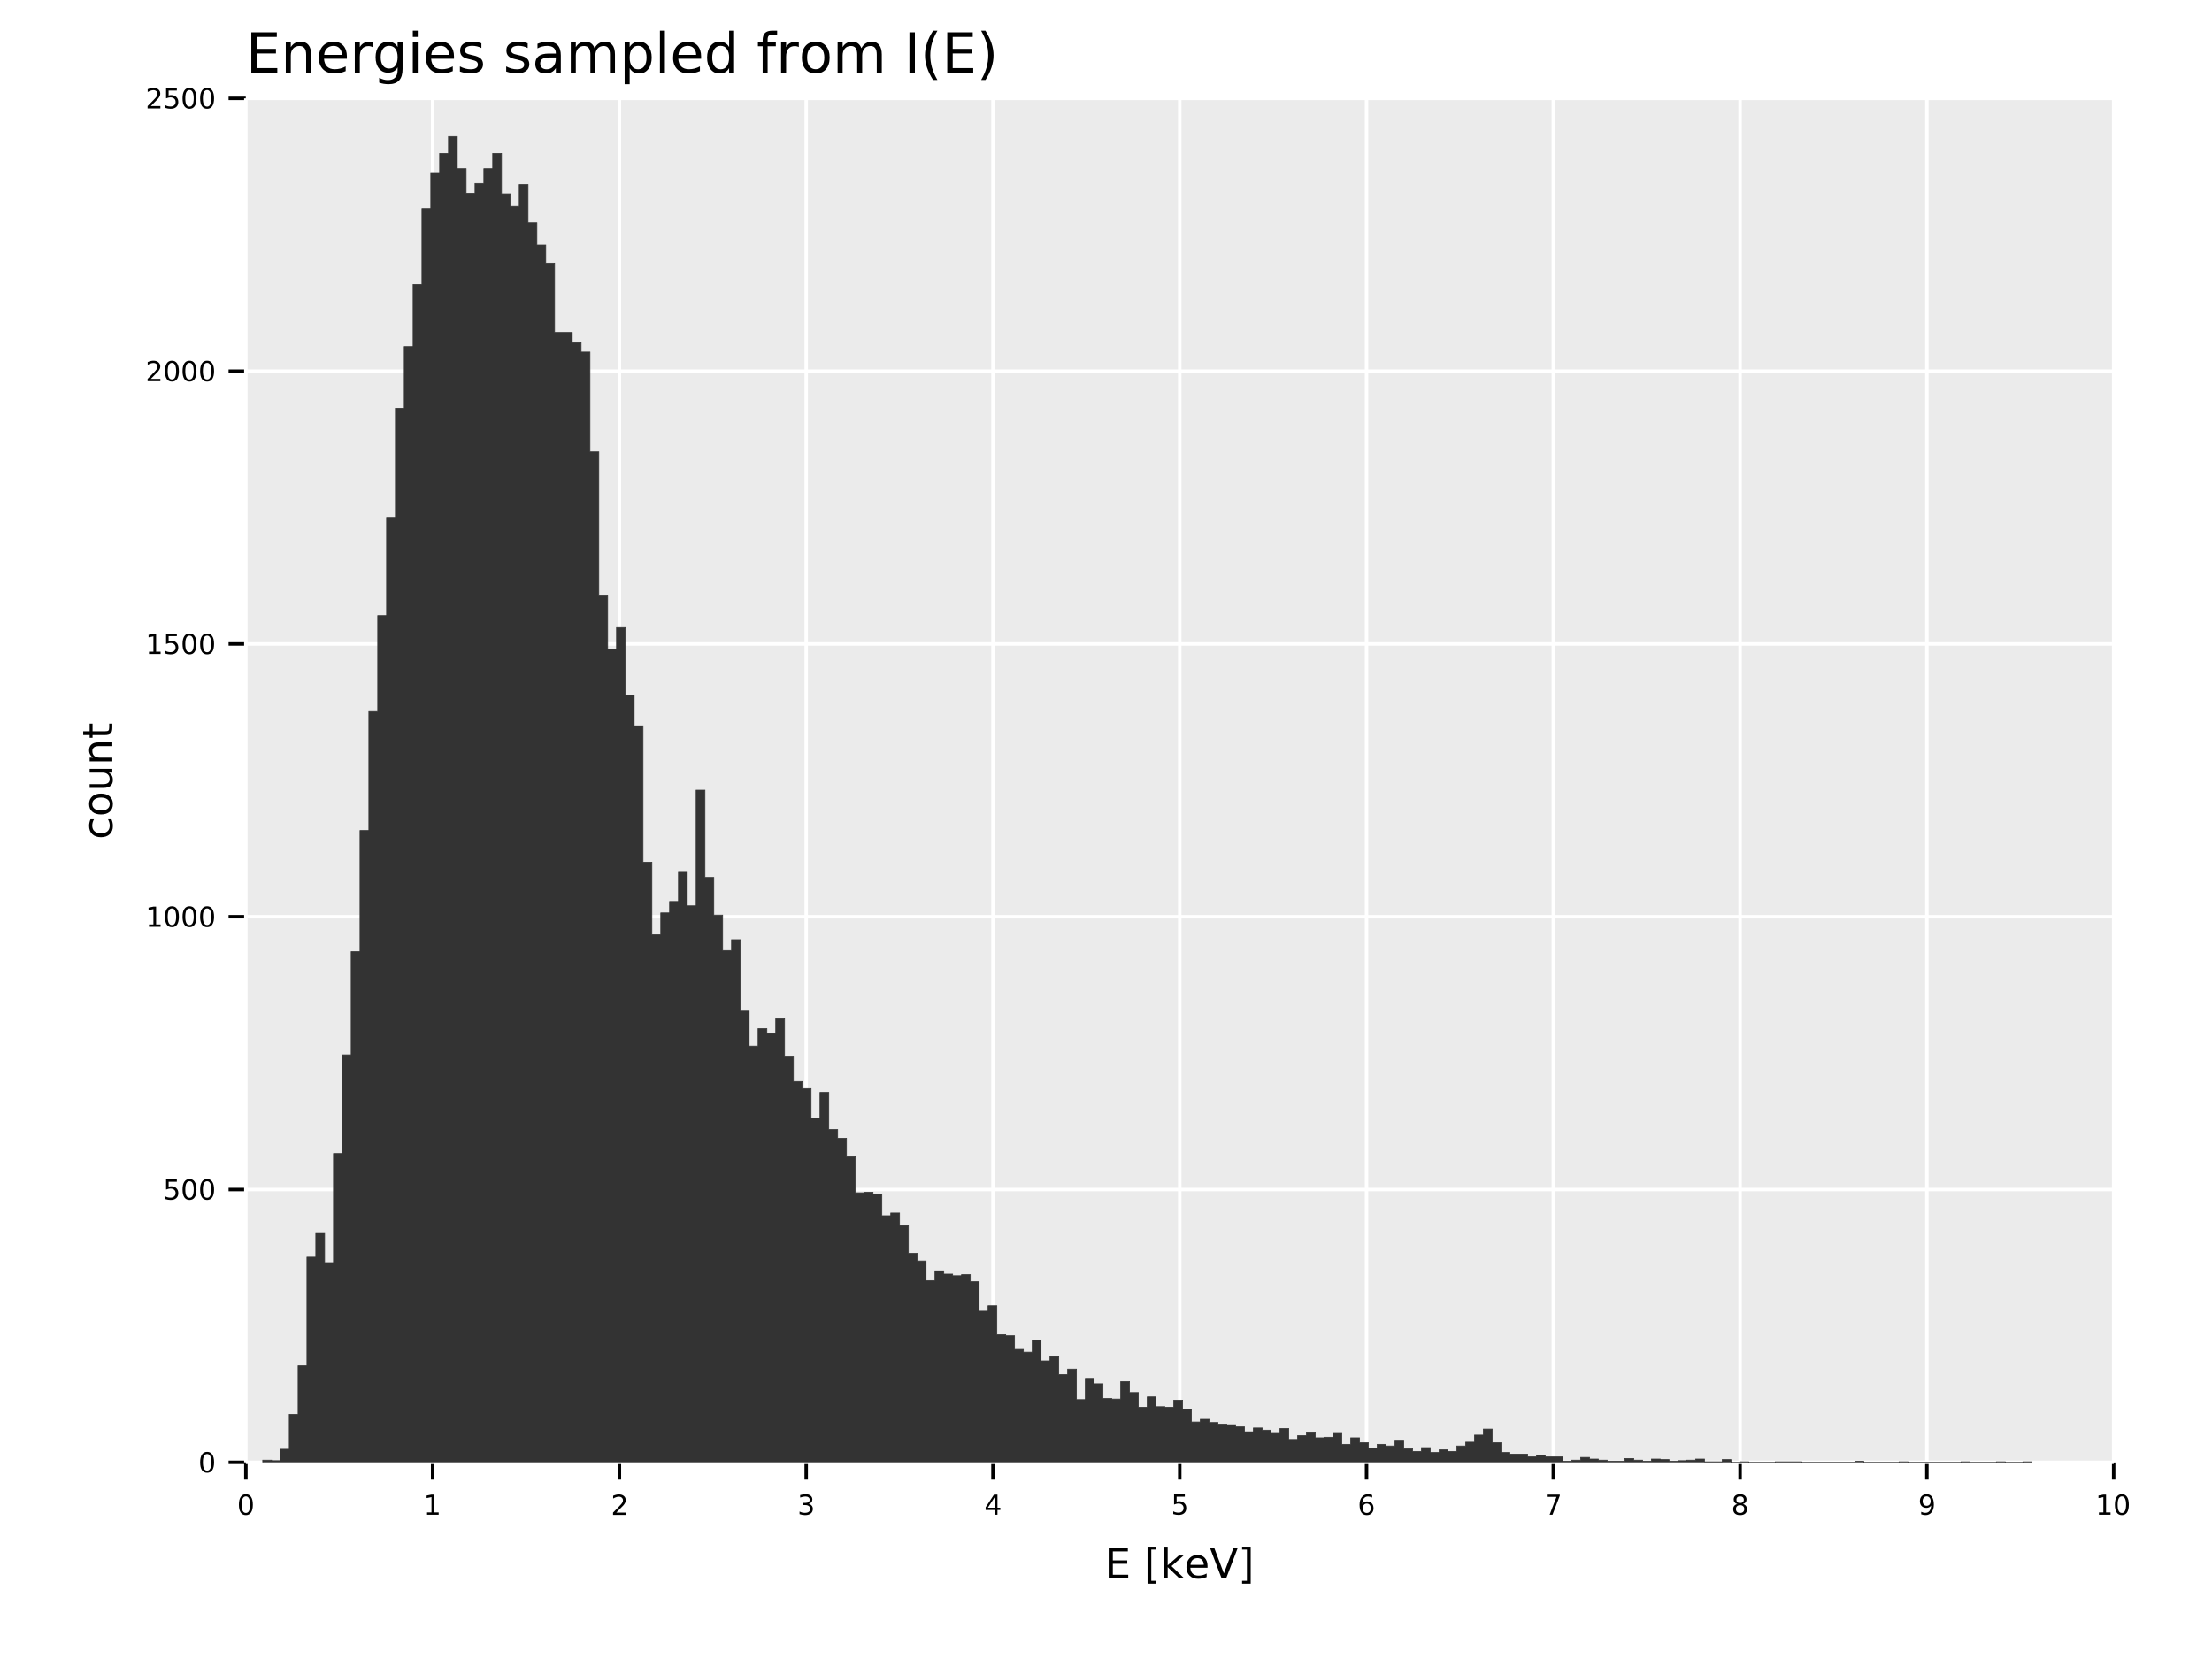 <?xml version="1.0" encoding="UTF-8" standalone="no"?>
<svg
   width="640pt"
   height="480pt"
   viewBox="0 0 640 480"
   version="1.1"
   id="svg139"
   sodipodi:docname="energies_intensity_sampled.pdf"
   xmlns:inkscape="http://www.inkscape.org/namespaces/inkscape"
   xmlns:sodipodi="http://sodipodi.sourceforge.net/DTD/sodipodi-0.dtd"
   xmlns:xlink="http://www.w3.org/1999/xlink"
   xmlns="http://www.w3.org/2000/svg"
   xmlns:svg="http://www.w3.org/2000/svg">
  <sodipodi:namedview
     id="namedview139"
     pagecolor="#ffffff"
     bordercolor="#666666"
     borderopacity="1.0"
     inkscape:showpageshadow="2"
     inkscape:pageopacity="0.0"
     inkscape:pagecheckerboard="0"
     inkscape:deskcolor="#d1d1d1"
     inkscape:document-units="pt" />
  <defs
     id="defs38">
    <g
       id="g38">
      <g
         id="glyph-0-0">
        <path
           d="M 1.578 -11.672 L 8.953 -11.672 L 8.953 -10.344 L 3.156 -10.344 L 3.156 -6.891 L 8.703 -6.891 L 8.703 -5.562 L 3.156 -5.562 L 3.156 -1.328 L 9.094 -1.328 L 9.094 0 L 1.578 0 Z M 1.578 -11.672 "
           id="path1" />
      </g>
      <g
         id="glyph-0-1">
        <path
           d="M 8.781 -5.281 L 8.781 0 L 7.344 0 L 7.344 -5.234 C 7.344 -6.066 7.18 -6.688 6.859 -7.094 C 6.535 -7.508 6.051 -7.719 5.406 -7.719 C 4.633 -7.719 4.023 -7.469 3.578 -6.969 C 3.129 -6.477 2.906 -5.805 2.906 -4.953 L 2.906 0 L 1.453 0 L 1.453 -8.75 L 2.906 -8.75 L 2.906 -7.391 C 3.25 -7.922 3.648 -8.316 4.109 -8.578 C 4.578 -8.836 5.117 -8.969 5.734 -8.969 C 6.734 -8.969 7.488 -8.656 8 -8.031 C 8.52 -7.406 8.781 -6.488 8.781 -5.281 Z M 8.781 -5.281 "
           id="path2" />
      </g>
      <g
         id="glyph-0-2">
        <path
           d="M 9 -4.734 L 9 -4.031 L 2.391 -4.031 C 2.453 -3.039 2.75 -2.285 3.281 -1.766 C 3.812 -1.254 4.555 -1 5.516 -1 C 6.066 -1 6.598 -1.066 7.109 -1.203 C 7.629 -1.336 8.145 -1.539 8.656 -1.812 L 8.656 -0.453 C 8.145 -0.234 7.617 -0.066 7.078 0.047 C 6.535 0.172 5.984 0.234 5.422 0.234 C 4.023 0.234 2.922 -0.172 2.109 -0.984 C 1.297 -1.805 0.891 -2.91 0.891 -4.297 C 0.891 -5.723 1.273 -6.859 2.047 -7.703 C 2.816 -8.547 3.859 -8.969 5.172 -8.969 C 6.348 -8.969 7.281 -8.586 7.969 -7.828 C 8.656 -7.066 9 -6.035 9 -4.734 Z M 7.562 -5.156 C 7.551 -5.945 7.328 -6.578 6.891 -7.047 C 6.461 -7.516 5.895 -7.75 5.188 -7.75 C 4.383 -7.75 3.742 -7.52 3.266 -7.062 C 2.785 -6.613 2.508 -5.977 2.438 -5.156 Z M 7.562 -5.156 "
           id="path3" />
      </g>
      <g
         id="glyph-0-3">
        <path
           d="M 6.578 -7.406 C 6.422 -7.5 6.242 -7.566 6.047 -7.609 C 5.859 -7.66 5.648 -7.688 5.422 -7.688 C 4.609 -7.688 3.984 -7.422 3.547 -6.891 C 3.117 -6.359 2.906 -5.598 2.906 -4.609 L 2.906 0 L 1.453 0 L 1.453 -8.75 L 2.906 -8.75 L 2.906 -7.391 C 3.207 -7.922 3.598 -8.316 4.078 -8.578 C 4.566 -8.836 5.156 -8.969 5.844 -8.969 C 5.945 -8.969 6.055 -8.957 6.172 -8.938 C 6.297 -8.926 6.43 -8.91 6.578 -8.891 Z M 6.578 -7.406 "
           id="path4" />
      </g>
      <g
         id="glyph-0-4">
        <path
           d="M 7.266 -4.484 C 7.266 -5.523 7.051 -6.332 6.625 -6.906 C 6.195 -7.477 5.594 -7.766 4.812 -7.766 C 4.039 -7.766 3.441 -7.477 3.016 -6.906 C 2.586 -6.332 2.375 -5.523 2.375 -4.484 C 2.375 -3.441 2.586 -2.633 3.016 -2.062 C 3.441 -1.488 4.039 -1.203 4.812 -1.203 C 5.594 -1.203 6.195 -1.488 6.625 -2.062 C 7.051 -2.633 7.266 -3.441 7.266 -4.484 Z M 8.703 -1.094 C 8.703 0.406 8.367 1.516 7.703 2.234 C 7.047 2.961 6.035 3.328 4.672 3.328 C 4.172 3.328 3.695 3.289 3.25 3.219 C 2.801 3.145 2.363 3.031 1.938 2.875 L 1.938 1.469 C 2.363 1.695 2.781 1.863 3.188 1.969 C 3.602 2.082 4.023 2.141 4.453 2.141 C 5.391 2.141 6.094 1.895 6.562 1.406 C 7.031 0.914 7.266 0.172 7.266 -0.828 L 7.266 -1.547 C 6.973 -1.023 6.594 -0.633 6.125 -0.375 C 5.664 -0.125 5.113 0 4.469 0 C 3.395 0 2.531 -0.406 1.875 -1.219 C 1.219 -2.039 0.891 -3.129 0.891 -4.484 C 0.891 -5.836 1.219 -6.922 1.875 -7.734 C 2.531 -8.555 3.395 -8.969 4.469 -8.969 C 5.113 -8.969 5.664 -8.836 6.125 -8.578 C 6.594 -8.328 6.973 -7.941 7.266 -7.422 L 7.266 -8.75 L 8.703 -8.75 Z M 8.703 -1.094 "
           id="path5" />
      </g>
      <g
         id="glyph-0-5">
        <path
           d="M 1.516 -8.75 L 2.953 -8.75 L 2.953 0 L 1.516 0 Z M 1.516 -12.156 L 2.953 -12.156 L 2.953 -10.344 L 1.516 -10.344 Z M 1.516 -12.156 "
           id="path6" />
      </g>
      <g
         id="glyph-0-6">
        <path
           d="M 7.094 -8.5 L 7.094 -7.141 C 6.688 -7.348 6.266 -7.504 5.828 -7.609 C 5.391 -7.711 4.938 -7.766 4.469 -7.766 C 3.75 -7.766 3.211 -7.656 2.859 -7.438 C 2.504 -7.219 2.328 -6.891 2.328 -6.453 C 2.328 -6.117 2.453 -5.852 2.703 -5.656 C 2.961 -5.469 3.477 -5.289 4.25 -5.125 L 4.734 -5.016 C 5.754 -4.797 6.477 -4.484 6.906 -4.078 C 7.344 -3.68 7.562 -3.129 7.562 -2.422 C 7.562 -1.609 7.238 -0.961 6.594 -0.484 C 5.945 -0.004 5.062 0.234 3.938 0.234 C 3.469 0.234 2.977 0.188 2.469 0.094 C 1.969 0 1.438 -0.141 0.875 -0.328 L 0.875 -1.812 C 1.406 -1.531 1.926 -1.32 2.438 -1.188 C 2.957 -1.051 3.469 -0.984 3.969 -0.984 C 4.645 -0.984 5.164 -1.098 5.531 -1.328 C 5.895 -1.555 6.078 -1.883 6.078 -2.312 C 6.078 -2.695 5.945 -2.992 5.688 -3.203 C 5.426 -3.41 4.848 -3.613 3.953 -3.812 L 3.453 -3.922 C 2.566 -4.109 1.926 -4.395 1.531 -4.781 C 1.133 -5.176 0.938 -5.711 0.938 -6.391 C 0.938 -7.211 1.227 -7.848 1.812 -8.297 C 2.395 -8.742 3.223 -8.969 4.297 -8.969 C 4.828 -8.969 5.328 -8.926 5.797 -8.844 C 6.266 -8.77 6.695 -8.656 7.094 -8.5 Z M 7.094 -8.5 "
           id="path7" />
      </g>
      <g
         id="glyph-0-7" />
      <g
         id="glyph-0-8">
        <path
           d="M 5.484 -4.406 C 4.328 -4.406 3.523 -4.27 3.078 -4 C 2.629 -3.738 2.406 -3.285 2.406 -2.641 C 2.406 -2.129 2.57 -1.723 2.906 -1.422 C 3.238 -1.129 3.695 -0.984 4.281 -0.984 C 5.07 -0.984 5.707 -1.266 6.188 -1.828 C 6.676 -2.391 6.922 -3.141 6.922 -4.078 L 6.922 -4.406 Z M 8.359 -5 L 8.359 0 L 6.922 0 L 6.922 -1.328 C 6.586 -0.797 6.176 -0.398 5.688 -0.141 C 5.195 0.109 4.598 0.234 3.891 0.234 C 2.992 0.234 2.281 -0.016 1.75 -0.516 C 1.227 -1.023 0.969 -1.703 0.969 -2.547 C 0.969 -3.535 1.297 -4.281 1.953 -4.781 C 2.609 -5.281 3.594 -5.531 4.906 -5.531 L 6.922 -5.531 L 6.922 -5.672 C 6.922 -6.328 6.703 -6.836 6.266 -7.203 C 5.828 -7.566 5.219 -7.75 4.438 -7.75 C 3.938 -7.75 3.445 -7.688 2.969 -7.562 C 2.5 -7.445 2.047 -7.27 1.609 -7.031 L 1.609 -8.359 C 2.129 -8.555 2.633 -8.707 3.125 -8.812 C 3.625 -8.914 4.109 -8.969 4.578 -8.969 C 5.848 -8.969 6.797 -8.641 7.422 -7.984 C 8.047 -7.328 8.359 -6.332 8.359 -5 Z M 8.359 -5 "
           id="path8" />
      </g>
      <g
         id="glyph-0-9">
        <path
           d="M 8.328 -7.078 C 8.68 -7.723 9.109 -8.195 9.609 -8.5 C 10.109 -8.812 10.695 -8.969 11.375 -8.969 C 12.289 -8.969 12.992 -8.645 13.484 -8 C 13.984 -7.363 14.234 -6.457 14.234 -5.281 L 14.234 0 L 12.781 0 L 12.781 -5.234 C 12.781 -6.078 12.629 -6.703 12.328 -7.109 C 12.035 -7.516 11.586 -7.719 10.984 -7.719 C 10.234 -7.719 9.641 -7.469 9.203 -6.969 C 8.773 -6.477 8.562 -5.805 8.562 -4.953 L 8.562 0 L 7.125 0 L 7.125 -5.234 C 7.125 -6.078 6.973 -6.703 6.672 -7.109 C 6.379 -7.516 5.922 -7.719 5.297 -7.719 C 4.566 -7.719 3.984 -7.469 3.547 -6.969 C 3.117 -6.469 2.906 -5.797 2.906 -4.953 L 2.906 0 L 1.453 0 L 1.453 -8.75 L 2.906 -8.75 L 2.906 -7.391 C 3.227 -7.93 3.617 -8.328 4.078 -8.578 C 4.535 -8.836 5.082 -8.969 5.719 -8.969 C 6.352 -8.969 6.891 -8.805 7.328 -8.484 C 7.773 -8.16 8.109 -7.691 8.328 -7.078 Z M 8.328 -7.078 "
           id="path9" />
      </g>
      <g
         id="glyph-0-10">
        <path
           d="M 2.906 -1.312 L 2.906 3.328 L 1.453 3.328 L 1.453 -8.75 L 2.906 -8.75 L 2.906 -7.422 C 3.207 -7.941 3.586 -8.328 4.047 -8.578 C 4.504 -8.836 5.055 -8.969 5.703 -8.969 C 6.766 -8.969 7.625 -8.547 8.281 -7.703 C 8.945 -6.859 9.281 -5.75 9.281 -4.375 C 9.281 -3 8.945 -1.883 8.281 -1.031 C 7.625 -0.188 6.766 0.234 5.703 0.234 C 5.055 0.234 4.504 0.109 4.047 -0.141 C 3.586 -0.398 3.207 -0.789 2.906 -1.312 Z M 7.797 -4.375 C 7.797 -5.426 7.578 -6.254 7.141 -6.859 C 6.703 -7.461 6.102 -7.766 5.344 -7.766 C 4.582 -7.766 3.984 -7.461 3.547 -6.859 C 3.117 -6.254 2.906 -5.426 2.906 -4.375 C 2.906 -3.312 3.117 -2.477 3.547 -1.875 C 3.984 -1.281 4.582 -0.984 5.344 -0.984 C 6.102 -0.984 6.703 -1.281 7.141 -1.875 C 7.578 -2.477 7.797 -3.312 7.797 -4.375 Z M 7.797 -4.375 "
           id="path10" />
      </g>
      <g
         id="glyph-0-11">
        <path
           d="M 1.516 -12.156 L 2.953 -12.156 L 2.953 0 L 1.516 0 Z M 1.516 -12.156 "
           id="path11" />
      </g>
      <g
         id="glyph-0-12">
        <path
           d="M 7.266 -7.422 L 7.266 -12.156 L 8.703 -12.156 L 8.703 0 L 7.266 0 L 7.266 -1.312 C 6.961 -0.789 6.582 -0.398 6.125 -0.141 C 5.664 0.109 5.113 0.234 4.469 0.234 C 3.406 0.234 2.539 -0.188 1.875 -1.031 C 1.219 -1.883 0.891 -3 0.891 -4.375 C 0.891 -5.75 1.219 -6.859 1.875 -7.703 C 2.539 -8.547 3.406 -8.969 4.469 -8.969 C 5.113 -8.969 5.664 -8.836 6.125 -8.578 C 6.582 -8.328 6.961 -7.941 7.266 -7.422 Z M 2.375 -4.375 C 2.375 -3.312 2.586 -2.477 3.016 -1.875 C 3.453 -1.281 4.051 -0.984 4.812 -0.984 C 5.57 -0.984 6.172 -1.281 6.609 -1.875 C 7.047 -2.477 7.266 -3.312 7.266 -4.375 C 7.266 -5.426 7.047 -6.254 6.609 -6.859 C 6.172 -7.461 5.57 -7.766 4.812 -7.766 C 4.051 -7.766 3.453 -7.461 3.016 -6.859 C 2.586 -6.254 2.375 -5.426 2.375 -4.375 Z M 2.375 -4.375 "
           id="path12" />
      </g>
      <g
         id="glyph-0-13">
        <path
           d="M 5.938 -12.156 L 5.938 -10.969 L 4.562 -10.969 C 4.051 -10.969 3.691 -10.863 3.484 -10.656 C 3.285 -10.445 3.188 -10.07 3.188 -9.531 L 3.188 -8.75 L 5.562 -8.75 L 5.562 -7.641 L 3.188 -7.641 L 3.188 0 L 1.75 0 L 1.75 -7.641 L 0.375 -7.641 L 0.375 -8.75 L 1.75 -8.75 L 1.75 -9.359 C 1.75 -10.336 1.973 -11.047 2.422 -11.484 C 2.879 -11.93 3.598 -12.156 4.578 -12.156 Z M 5.938 -12.156 "
           id="path13" />
      </g>
      <g
         id="glyph-0-14">
        <path
           d="M 4.906 -7.75 C 4.133 -7.75 3.523 -7.445 3.078 -6.844 C 2.629 -6.238 2.406 -5.414 2.406 -4.375 C 2.406 -3.32 2.625 -2.492 3.062 -1.891 C 3.508 -1.297 4.125 -1 4.906 -1 C 5.664 -1 6.27 -1.301 6.719 -1.906 C 7.164 -2.508 7.391 -3.332 7.391 -4.375 C 7.391 -5.406 7.164 -6.223 6.719 -6.828 C 6.27 -7.441 5.664 -7.75 4.906 -7.75 Z M 4.906 -8.969 C 6.156 -8.969 7.133 -8.562 7.844 -7.75 C 8.562 -6.938 8.922 -5.812 8.922 -4.375 C 8.922 -2.938 8.562 -1.805 7.844 -0.984 C 7.133 -0.172 6.156 0.234 4.906 0.234 C 3.645 0.234 2.66 -0.172 1.953 -0.984 C 1.242 -1.805 0.891 -2.938 0.891 -4.375 C 0.891 -5.812 1.242 -6.938 1.953 -7.75 C 2.66 -8.562 3.645 -8.969 4.906 -8.969 Z M 4.906 -8.969 "
           id="path14" />
      </g>
      <g
         id="glyph-0-15">
        <path
           d="M 1.578 -11.672 L 3.156 -11.672 L 3.156 0 L 1.578 0 Z M 1.578 -11.672 "
           id="path15" />
      </g>
      <g
         id="glyph-0-16">
        <path
           d="M 4.969 -12.141 C 4.27 -10.941 3.75 -9.754 3.406 -8.578 C 3.07 -7.41 2.906 -6.227 2.906 -5.031 C 2.906 -3.82 3.07 -2.625 3.406 -1.438 C 3.75 -0.258 4.27 0.922 4.969 2.109 L 3.719 2.109 C 2.938 0.891 2.348 -0.312 1.953 -1.5 C 1.566 -2.688 1.375 -3.863 1.375 -5.031 C 1.375 -6.188 1.566 -7.352 1.953 -8.531 C 2.336 -9.707 2.926 -10.91 3.719 -12.141 Z M 4.969 -12.141 "
           id="path16" />
      </g>
      <g
         id="glyph-0-17">
        <path
           d="M 1.281 -12.141 L 2.531 -12.141 C 3.312 -10.91 3.895 -9.707 4.281 -8.531 C 4.676 -7.352 4.875 -6.188 4.875 -5.031 C 4.875 -3.863 4.676 -2.688 4.281 -1.5 C 3.895 -0.312 3.312 0.891 2.531 2.109 L 1.281 2.109 C 1.977 0.922 2.492 -0.258 2.828 -1.438 C 3.172 -2.625 3.344 -3.82 3.344 -5.031 C 3.344 -6.227 3.172 -7.41 2.828 -8.578 C 2.492 -9.754 1.977 -10.941 1.281 -12.141 Z M 1.281 -12.141 "
           id="path17" />
      </g>
      <g
         id="glyph-1-0">
        <path
           d="M 2.547 -5.312 C 2.141 -5.312 1.832 -5.109 1.625 -4.703 C 1.426 -4.305 1.328 -3.707 1.328 -2.906 C 1.328 -2.113 1.426 -1.516 1.625 -1.109 C 1.832 -0.711 2.141 -0.516 2.547 -0.516 C 2.953 -0.516 3.254 -0.711 3.453 -1.109 C 3.66 -1.516 3.766 -2.113 3.766 -2.906 C 3.766 -3.707 3.66 -4.305 3.453 -4.703 C 3.254 -5.109 2.953 -5.312 2.547 -5.312 Z M 2.547 -5.938 C 3.203 -5.938 3.703 -5.676 4.047 -5.156 C 4.391 -4.645 4.562 -3.895 4.562 -2.906 C 4.562 -1.926 4.391 -1.176 4.047 -0.656 C 3.703 -0.145 3.203 0.109 2.547 0.109 C 1.891 0.109 1.391 -0.145 1.047 -0.656 C 0.703 -1.176 0.531 -1.926 0.531 -2.906 C 0.531 -3.895 0.703 -4.645 1.047 -5.156 C 1.391 -5.676 1.891 -5.938 2.547 -5.938 Z M 2.547 -5.938 "
           id="path18" />
      </g>
      <g
         id="glyph-1-1">
        <path
           d="M 1 -0.672 L 2.281 -0.672 L 2.281 -5.109 L 0.875 -4.828 L 0.875 -5.547 L 2.281 -5.828 L 3.062 -5.828 L 3.062 -0.672 L 4.359 -0.672 L 4.359 0 L 1 0 Z M 1 -0.672 "
           id="path19" />
      </g>
      <g
         id="glyph-1-2">
        <path
           d="M 1.531 -0.672 L 4.297 -0.672 L 4.297 0 L 0.594 0 L 0.594 -0.672 C 0.883 -0.973 1.289 -1.383 1.812 -1.906 C 2.332 -2.438 2.656 -2.773 2.781 -2.922 C 3.039 -3.203 3.219 -3.441 3.312 -3.641 C 3.414 -3.836 3.469 -4.031 3.469 -4.219 C 3.469 -4.531 3.359 -4.785 3.141 -4.984 C 2.922 -5.18 2.641 -5.281 2.297 -5.281 C 2.047 -5.281 1.781 -5.234 1.5 -5.141 C 1.227 -5.055 0.938 -4.926 0.625 -4.75 L 0.625 -5.547 C 0.945 -5.68 1.242 -5.781 1.516 -5.844 C 1.797 -5.906 2.051 -5.938 2.281 -5.938 C 2.883 -5.938 3.363 -5.785 3.719 -5.484 C 4.082 -5.18 4.266 -4.781 4.266 -4.281 C 4.266 -4.039 4.219 -3.812 4.125 -3.594 C 4.031 -3.375 3.867 -3.117 3.641 -2.828 C 3.566 -2.754 3.352 -2.535 3 -2.172 C 2.656 -1.816 2.164 -1.316 1.531 -0.672 Z M 1.531 -0.672 "
           id="path20" />
      </g>
      <g
         id="glyph-1-3">
        <path
           d="M 3.25 -3.141 C 3.625 -3.066 3.914 -2.898 4.125 -2.641 C 4.344 -2.391 4.453 -2.078 4.453 -1.703 C 4.453 -1.117 4.254 -0.672 3.859 -0.359 C 3.461 -0.047 2.898 0.109 2.172 0.109 C 1.922 0.109 1.664 0.082 1.406 0.031 C 1.156 -0.008 0.891 -0.078 0.609 -0.172 L 0.609 -0.938 C 0.828 -0.812 1.066 -0.711 1.328 -0.641 C 1.586 -0.578 1.859 -0.547 2.141 -0.547 C 2.641 -0.547 3.02 -0.645 3.281 -0.844 C 3.539 -1.039 3.672 -1.328 3.672 -1.703 C 3.672 -2.047 3.547 -2.312 3.297 -2.5 C 3.055 -2.695 2.723 -2.797 2.297 -2.797 L 1.625 -2.797 L 1.625 -3.438 L 2.328 -3.438 C 2.711 -3.438 3.008 -3.516 3.219 -3.672 C 3.426 -3.828 3.531 -4.051 3.531 -4.344 C 3.531 -4.645 3.422 -4.875 3.203 -5.031 C 2.992 -5.195 2.691 -5.281 2.297 -5.281 C 2.078 -5.281 1.844 -5.254 1.594 -5.203 C 1.352 -5.16 1.082 -5.086 0.781 -4.984 L 0.781 -5.688 C 1.082 -5.77 1.363 -5.832 1.625 -5.875 C 1.883 -5.914 2.133 -5.938 2.375 -5.938 C 2.969 -5.938 3.438 -5.801 3.781 -5.531 C 4.133 -5.258 4.312 -4.891 4.312 -4.422 C 4.312 -4.098 4.219 -3.828 4.031 -3.609 C 3.852 -3.391 3.594 -3.234 3.25 -3.141 Z M 3.25 -3.141 "
           id="path21" />
      </g>
      <g
         id="glyph-1-4">
        <path
           d="M 3.031 -5.141 L 1.031 -2.031 L 3.031 -2.031 Z M 2.812 -5.828 L 3.812 -5.828 L 3.812 -2.031 L 4.641 -2.031 L 4.641 -1.375 L 3.812 -1.375 L 3.812 0 L 3.031 0 L 3.031 -1.375 L 0.391 -1.375 L 0.391 -2.141 Z M 2.812 -5.828 "
           id="path22" />
      </g>
      <g
         id="glyph-1-5">
        <path
           d="M 0.859 -5.828 L 3.969 -5.828 L 3.969 -5.172 L 1.594 -5.172 L 1.594 -3.734 C 1.707 -3.773 1.82 -3.805 1.938 -3.828 C 2.051 -3.848 2.164 -3.859 2.281 -3.859 C 2.926 -3.859 3.438 -3.676 3.812 -3.312 C 4.195 -2.957 4.391 -2.477 4.391 -1.875 C 4.391 -1.25 4.191 -0.758 3.797 -0.406 C 3.41 -0.062 2.863 0.109 2.156 0.109 C 1.906 0.109 1.656 0.086 1.406 0.047 C 1.156 0.004 0.895 -0.055 0.625 -0.141 L 0.625 -0.938 C 0.852 -0.801 1.094 -0.703 1.344 -0.641 C 1.594 -0.578 1.859 -0.547 2.141 -0.547 C 2.586 -0.547 2.941 -0.664 3.203 -0.906 C 3.473 -1.145 3.609 -1.469 3.609 -1.875 C 3.609 -2.281 3.473 -2.598 3.203 -2.828 C 2.941 -3.066 2.586 -3.188 2.141 -3.188 C 1.93 -3.188 1.719 -3.16 1.5 -3.109 C 1.289 -3.066 1.078 -3 0.859 -2.906 Z M 0.859 -5.828 "
           id="path23" />
      </g>
      <g
         id="glyph-1-6">
        <path
           d="M 2.641 -3.234 C 2.285 -3.234 2.004 -3.109 1.797 -2.859 C 1.586 -2.617 1.484 -2.289 1.484 -1.875 C 1.484 -1.457 1.586 -1.125 1.797 -0.875 C 2.004 -0.633 2.285 -0.516 2.641 -0.516 C 2.992 -0.516 3.273 -0.633 3.484 -0.875 C 3.691 -1.125 3.797 -1.457 3.797 -1.875 C 3.797 -2.289 3.691 -2.617 3.484 -2.859 C 3.273 -3.109 2.992 -3.234 2.641 -3.234 Z M 4.203 -5.703 L 4.203 -4.984 C 4.004 -5.078 3.805 -5.148 3.609 -5.203 C 3.41 -5.254 3.211 -5.281 3.016 -5.281 C 2.492 -5.281 2.094 -5.102 1.812 -4.75 C 1.539 -4.395 1.383 -3.863 1.344 -3.156 C 1.5 -3.383 1.691 -3.555 1.922 -3.672 C 2.148 -3.797 2.406 -3.859 2.688 -3.859 C 3.27 -3.859 3.734 -3.68 4.078 -3.328 C 4.422 -2.973 4.594 -2.488 4.594 -1.875 C 4.594 -1.27 4.414 -0.785 4.062 -0.422 C 3.707 -0.066 3.234 0.109 2.641 0.109 C 1.961 0.109 1.445 -0.145 1.094 -0.656 C 0.738 -1.176 0.562 -1.926 0.562 -2.906 C 0.562 -3.832 0.781 -4.566 1.219 -5.109 C 1.656 -5.66 2.242 -5.938 2.984 -5.938 C 3.18 -5.938 3.379 -5.914 3.578 -5.875 C 3.773 -5.844 3.984 -5.785 4.203 -5.703 Z M 4.203 -5.703 "
           id="path24" />
      </g>
      <g
         id="glyph-1-7">
        <path
           d="M 0.656 -5.828 L 4.406 -5.828 L 4.406 -5.5 L 2.297 0 L 1.469 0 L 3.453 -5.172 L 0.656 -5.172 Z M 0.656 -5.828 "
           id="path25" />
      </g>
      <g
         id="glyph-1-8">
        <path
           d="M 2.547 -2.766 C 2.172 -2.766 1.875 -2.664 1.656 -2.469 C 1.445 -2.27 1.344 -1.992 1.344 -1.641 C 1.344 -1.285 1.445 -1.008 1.656 -0.812 C 1.875 -0.613 2.172 -0.516 2.547 -0.516 C 2.922 -0.516 3.211 -0.613 3.422 -0.812 C 3.641 -1.02 3.75 -1.297 3.75 -1.641 C 3.75 -1.992 3.641 -2.27 3.422 -2.469 C 3.211 -2.664 2.922 -2.766 2.547 -2.766 Z M 1.75 -3.109 C 1.414 -3.191 1.156 -3.348 0.969 -3.578 C 0.781 -3.805 0.688 -4.086 0.688 -4.422 C 0.688 -4.891 0.848 -5.258 1.172 -5.531 C 1.504 -5.801 1.961 -5.938 2.547 -5.938 C 3.129 -5.938 3.582 -5.801 3.906 -5.531 C 4.238 -5.258 4.406 -4.891 4.406 -4.422 C 4.406 -4.086 4.312 -3.805 4.125 -3.578 C 3.938 -3.348 3.676 -3.191 3.344 -3.109 C 3.719 -3.016 4.008 -2.836 4.219 -2.578 C 4.438 -2.328 4.547 -2.016 4.547 -1.641 C 4.547 -1.078 4.375 -0.645 4.031 -0.344 C 3.688 -0.039 3.191 0.109 2.547 0.109 C 1.898 0.109 1.406 -0.039 1.062 -0.344 C 0.719 -0.645 0.547 -1.078 0.547 -1.641 C 0.547 -2.016 0.648 -2.328 0.859 -2.578 C 1.078 -2.836 1.375 -3.016 1.75 -3.109 Z M 1.469 -4.359 C 1.469 -4.055 1.562 -3.816 1.75 -3.641 C 1.938 -3.473 2.203 -3.391 2.547 -3.391 C 2.879 -3.391 3.141 -3.473 3.328 -3.641 C 3.523 -3.816 3.625 -4.055 3.625 -4.359 C 3.625 -4.66 3.523 -4.895 3.328 -5.062 C 3.141 -5.227 2.879 -5.312 2.547 -5.312 C 2.203 -5.312 1.938 -5.227 1.75 -5.062 C 1.562 -4.895 1.469 -4.66 1.469 -4.359 Z M 1.469 -4.359 "
           id="path26" />
      </g>
      <g
         id="glyph-1-9">
        <path
           d="M 0.875 -0.125 L 0.875 -0.844 C 1.07 -0.75 1.27 -0.676 1.469 -0.625 C 1.676 -0.57 1.879 -0.547 2.078 -0.547 C 2.598 -0.547 2.992 -0.723 3.266 -1.078 C 3.547 -1.43 3.707 -1.961 3.75 -2.672 C 3.594 -2.453 3.398 -2.281 3.172 -2.156 C 2.941 -2.039 2.688 -1.984 2.406 -1.984 C 1.82 -1.984 1.359 -2.156 1.016 -2.5 C 0.672 -2.852 0.5 -3.336 0.5 -3.953 C 0.5 -4.555 0.676 -5.035 1.031 -5.391 C 1.383 -5.754 1.859 -5.938 2.453 -5.938 C 3.129 -5.938 3.645 -5.676 4 -5.156 C 4.352 -4.645 4.531 -3.895 4.531 -2.906 C 4.531 -1.988 4.312 -1.254 3.875 -0.703 C 3.438 -0.16 2.848 0.109 2.109 0.109 C 1.91 0.109 1.707 0.086 1.5 0.047 C 1.301 0.016 1.094 -0.039 0.875 -0.125 Z M 2.453 -2.594 C 2.805 -2.594 3.086 -2.711 3.297 -2.953 C 3.504 -3.203 3.609 -3.535 3.609 -3.953 C 3.609 -4.367 3.504 -4.695 3.297 -4.938 C 3.086 -5.188 2.805 -5.312 2.453 -5.312 C 2.098 -5.312 1.816 -5.188 1.609 -4.938 C 1.398 -4.695 1.297 -4.367 1.297 -3.953 C 1.297 -3.535 1.398 -3.203 1.609 -2.953 C 1.816 -2.711 2.098 -2.594 2.453 -2.594 Z M 2.453 -2.594 "
           id="path27" />
      </g>
      <g
         id="glyph-2-0">
        <path
           d="M 1.172 -8.75 L 6.703 -8.75 L 6.703 -7.75 L 2.359 -7.75 L 2.359 -5.156 L 6.531 -5.156 L 6.531 -4.172 L 2.359 -4.172 L 2.359 -1 L 6.812 -1 L 6.812 0 L 1.172 0 Z M 1.172 -8.75 "
           id="path28" />
      </g>
      <g
         id="glyph-2-1" />
      <g
         id="glyph-2-2">
        <path
           d="M 1.031 -9.125 L 3.516 -9.125 L 3.516 -8.281 L 2.109 -8.281 L 2.109 0.75 L 3.516 0.75 L 3.516 1.578 L 1.031 1.578 Z M 1.031 -9.125 "
           id="path29" />
      </g>
      <g
         id="glyph-2-3">
        <path
           d="M 1.094 -9.125 L 2.172 -9.125 L 2.172 -3.734 L 5.391 -6.562 L 6.766 -6.562 L 3.281 -3.5 L 6.922 0 L 5.516 0 L 2.172 -3.203 L 2.172 0 L 1.094 0 Z M 1.094 -9.125 "
           id="path30" />
      </g>
      <g
         id="glyph-2-4">
        <path
           d="M 6.75 -3.547 L 6.75 -3.031 L 1.781 -3.031 C 1.832 -2.281 2.055 -1.711 2.453 -1.328 C 2.859 -0.941 3.414 -0.75 4.125 -0.75 C 4.539 -0.75 4.941 -0.797 5.328 -0.891 C 5.723 -0.992 6.113 -1.148 6.5 -1.359 L 6.5 -0.328 C 6.102 -0.172 5.703 -0.051 5.297 0.031 C 4.891 0.125 4.477 0.172 4.062 0.172 C 3.02 0.172 2.191 -0.129 1.578 -0.734 C 0.961 -1.348 0.656 -2.176 0.656 -3.219 C 0.656 -4.289 0.945 -5.141 1.531 -5.766 C 2.113 -6.398 2.895 -6.719 3.875 -6.719 C 4.758 -6.719 5.457 -6.43 5.969 -5.859 C 6.488 -5.297 6.75 -4.523 6.75 -3.547 Z M 5.672 -3.875 C 5.66 -4.457 5.492 -4.926 5.172 -5.281 C 4.848 -5.633 4.422 -5.812 3.891 -5.812 C 3.285 -5.812 2.801 -5.641 2.438 -5.297 C 2.082 -4.953 1.879 -4.473 1.828 -3.859 Z M 5.672 -3.875 "
           id="path31" />
      </g>
      <g
         id="glyph-2-5">
        <path
           d="M 3.438 0 L 0.094 -8.75 L 1.328 -8.75 L 4.109 -1.391 L 6.875 -8.75 L 8.109 -8.75 L 4.781 0 Z M 3.438 0 "
           id="path32" />
      </g>
      <g
         id="glyph-2-6">
        <path
           d="M 3.656 -9.125 L 3.656 1.578 L 1.172 1.578 L 1.172 0.75 L 2.562 0.75 L 2.562 -8.281 L 1.172 -8.281 L 1.172 -9.125 Z M 3.656 -9.125 "
           id="path33" />
      </g>
      <g
         id="glyph-3-0">
        <path
           d="M -6.312 -5.859 L -5.297 -5.859 C -5.473 -5.547 -5.602 -5.238 -5.688 -4.938 C -5.77 -4.633 -5.812 -4.328 -5.812 -4.016 C -5.812 -3.305 -5.586 -2.758 -5.141 -2.375 C -4.703 -1.988 -4.082 -1.797 -3.281 -1.797 C -2.477 -1.797 -1.852 -1.988 -1.406 -2.375 C -0.969 -2.758 -0.75 -3.305 -0.75 -4.016 C -0.75 -4.328 -0.789 -4.633 -0.875 -4.938 C -0.957 -5.238 -1.082 -5.547 -1.25 -5.859 L -0.25 -5.859 C -0.113 -5.555 -0.008 -5.242 0.062 -4.922 C 0.133 -4.598 0.172 -4.254 0.172 -3.891 C 0.172 -2.898 -0.133 -2.113 -0.75 -1.531 C -1.375 -0.945 -2.219 -0.656 -3.281 -0.656 C -4.344 -0.656 -5.18 -0.945 -5.797 -1.531 C -6.41 -2.125 -6.719 -2.938 -6.719 -3.969 C -6.719 -4.289 -6.68 -4.609 -6.609 -4.922 C -6.547 -5.242 -6.445 -5.555 -6.312 -5.859 Z M -6.312 -5.859 "
           id="path34" />
      </g>
      <g
         id="glyph-3-1">
        <path
           d="M -5.812 -3.672 C -5.812 -3.098 -5.582 -2.641 -5.125 -2.297 C -4.676 -1.961 -4.062 -1.797 -3.281 -1.797 C -2.488 -1.797 -1.867 -1.961 -1.422 -2.297 C -0.973 -2.629 -0.75 -3.086 -0.75 -3.672 C -0.75 -4.242 -0.973 -4.695 -1.422 -5.031 C -1.879 -5.375 -2.5 -5.547 -3.281 -5.547 C -4.051 -5.547 -4.664 -5.375 -5.125 -5.031 C -5.582 -4.695 -5.812 -4.242 -5.812 -3.672 Z M -6.719 -3.672 C -6.719 -4.609 -6.41 -5.344 -5.797 -5.875 C -5.191 -6.414 -4.352 -6.688 -3.281 -6.688 C -2.207 -6.688 -1.363 -6.414 -0.75 -5.875 C -0.133 -5.344 0.172 -4.609 0.172 -3.672 C 0.172 -2.734 -0.133 -1.992 -0.75 -1.453 C -1.363 -0.922 -2.207 -0.656 -3.281 -0.656 C -4.352 -0.656 -5.191 -0.922 -5.797 -1.453 C -6.41 -1.992 -6.719 -2.734 -6.719 -3.672 Z M -6.719 -3.672 "
           id="path35" />
      </g>
      <g
         id="glyph-3-2">
        <path
           d="M -2.594 -1.016 L -6.562 -1.016 L -6.562 -2.094 L -2.625 -2.094 C -2.008 -2.094 -1.547 -2.211 -1.234 -2.453 C -0.922 -2.703 -0.766 -3.066 -0.766 -3.547 C -0.766 -4.129 -0.945 -4.586 -1.312 -4.922 C -1.688 -5.266 -2.195 -5.438 -2.844 -5.438 L -6.562 -5.438 L -6.562 -6.516 L 0 -6.516 L 0 -5.438 L -1.016 -5.438 C -0.609 -5.176 -0.305 -4.875 -0.109 -4.531 C 0.078 -4.188 0.172 -3.785 0.172 -3.328 C 0.172 -2.566 -0.062 -1.988 -0.531 -1.594 C -1 -1.207 -1.688 -1.016 -2.594 -1.016 Z M -6.719 -3.734 Z M -6.719 -3.734 "
           id="path36" />
      </g>
      <g
         id="glyph-3-3">
        <path
           d="M -3.969 -6.594 L 0 -6.594 L 0 -5.516 L -3.922 -5.516 C -4.547 -5.516 -5.008 -5.391 -5.312 -5.141 C -5.625 -4.898 -5.781 -4.539 -5.781 -4.062 C -5.781 -3.477 -5.594 -3.016 -5.219 -2.672 C -4.852 -2.336 -4.348 -2.172 -3.703 -2.172 L 0 -2.172 L 0 -1.094 L -6.562 -1.094 L -6.562 -2.172 L -5.547 -2.172 C -5.941 -2.43 -6.234 -2.734 -6.422 -3.078 C -6.617 -3.43 -6.719 -3.836 -6.719 -4.297 C -6.719 -5.047 -6.484 -5.613 -6.016 -6 C -5.555 -6.395 -4.875 -6.594 -3.969 -6.594 Z M -3.969 -6.594 "
           id="path37" />
      </g>
      <g
         id="glyph-3-4">
        <path
           d="M -8.422 -2.203 L -6.562 -2.203 L -6.562 -4.422 L -5.719 -4.422 L -5.719 -2.203 L -2.156 -2.203 C -1.625 -2.203 -1.281 -2.273 -1.125 -2.422 C -0.977 -2.566 -0.906 -2.863 -0.906 -3.312 L -0.906 -4.422 L 0 -4.422 L 0 -3.312 C 0 -2.477 -0.156 -1.898 -0.469 -1.578 C -0.781 -1.266 -1.344 -1.109 -2.156 -1.109 L -5.719 -1.109 L -5.719 -0.328 L -6.562 -0.328 L -6.562 -1.109 L -8.422 -1.109 Z M -8.422 -2.203 "
           id="path38" />
      </g>
    </g>
  </defs>
  <rect
     x="-64"
     y="-48"
     width="768"
     height="576"
     fill="rgb(100%, 100%, 100%)"
     fill-opacity="1"
     id="rect38" />
  <g
     fill="rgb(0%, 0%, 0%)"
     fill-opacity="1"
     id="g63">
    <use
       xlink:href="#glyph-0-0"
       x="71.133"
       y="21.023"
       id="use38" />
    <use
       xlink:href="#glyph-0-1"
       x="81.229"
       y="21.023"
       id="use39" />
    <use
       xlink:href="#glyph-0-2"
       x="91.357"
       y="21.023"
       id="use40" />
    <use
       xlink:href="#glyph-0-3"
       x="101.197"
       y="21.023"
       id="use41" />
    <use
       xlink:href="#glyph-0-4"
       x="107.773"
       y="21.023"
       id="use42" />
    <use
       xlink:href="#glyph-0-5"
       x="117.917"
       y="21.023"
       id="use43" />
    <use
       xlink:href="#glyph-0-2"
       x="122.349"
       y="21.023"
       id="use44" />
    <use
       xlink:href="#glyph-0-6"
       x="132.189"
       y="21.023"
       id="use45" />
    <use
       xlink:href="#glyph-0-7"
       x="140.509"
       y="21.023"
       id="use46" />
    <use
       xlink:href="#glyph-0-6"
       x="145.581"
       y="21.023"
       id="use47" />
    <use
       xlink:href="#glyph-0-8"
       x="153.901"
       y="21.023"
       id="use48" />
    <use
       xlink:href="#glyph-0-9"
       x="163.693"
       y="21.023"
       id="use49" />
    <use
       xlink:href="#glyph-0-10"
       x="179.277"
       y="21.023"
       id="use50" />
    <use
       xlink:href="#glyph-0-11"
       x="189.421"
       y="21.023"
       id="use51" />
    <use
       xlink:href="#glyph-0-2"
       x="193.853"
       y="21.023"
       id="use52" />
    <use
       xlink:href="#glyph-0-12"
       x="203.693"
       y="21.023"
       id="use53" />
    <use
       xlink:href="#glyph-0-7"
       x="213.837"
       y="21.023"
       id="use54" />
    <use
       xlink:href="#glyph-0-13"
       x="218.909"
       y="21.023"
       id="use55" />
    <use
       xlink:href="#glyph-0-3"
       x="224.541"
       y="21.023"
       id="use56" />
    <use
       xlink:href="#glyph-0-14"
       x="231.117"
       y="21.023"
       id="use57" />
    <use
       xlink:href="#glyph-0-9"
       x="240.893"
       y="21.023"
       id="use58" />
    <use
       xlink:href="#glyph-0-7"
       x="256.477"
       y="21.023"
       id="use59" />
    <use
       xlink:href="#glyph-0-15"
       x="261.549"
       y="21.023"
       id="use60" />
    <use
       xlink:href="#glyph-0-16"
       x="266.253"
       y="21.023"
       id="use61" />
    <use
       xlink:href="#glyph-0-0"
       x="272.493"
       y="21.023"
       id="use62" />
    <use
       xlink:href="#glyph-0-17"
       x="282.589"
       y="21.023"
       id="use63" />
  </g>
  <path
     fill-rule="nonzero"
     fill="rgb(92%, 92%, 92%)"
     fill-opacity="1"
     d="M 71.133 28.453 L 611.547 28.453 L 611.547 423.094 L 71.133 423.094 Z M 71.133 28.453 "
     id="path63" />
  <path
     fill="none"
     stroke-width="1"
     stroke-linecap="butt"
     stroke-linejoin="miter"
     stroke="rgb(0%, 0%, 0%)"
     stroke-opacity="1"
     stroke-miterlimit="10"
     d="M 71.133 428.094 L 71.133 423.094 "
     id="path64" />
  <path
     fill="none"
     stroke-width="1"
     stroke-linecap="butt"
     stroke-linejoin="miter"
     stroke="rgb(0%, 0%, 0%)"
     stroke-opacity="1"
     stroke-miterlimit="10"
     d="M 125.172 428.094 L 125.172 423.094 "
     id="path65" />
  <path
     fill="none"
     stroke-width="1"
     stroke-linecap="butt"
     stroke-linejoin="miter"
     stroke="rgb(0%, 0%, 0%)"
     stroke-opacity="1"
     stroke-miterlimit="10"
     d="M 179.215 428.094 L 179.215 423.094 "
     id="path66" />
  <path
     fill="none"
     stroke-width="1"
     stroke-linecap="butt"
     stroke-linejoin="miter"
     stroke="rgb(0%, 0%, 0%)"
     stroke-opacity="1"
     stroke-miterlimit="10"
     d="M 233.258 428.094 L 233.258 423.094 "
     id="path67" />
  <path
     fill="none"
     stroke-width="1"
     stroke-linecap="butt"
     stroke-linejoin="miter"
     stroke="rgb(0%, 0%, 0%)"
     stroke-opacity="1"
     stroke-miterlimit="10"
     d="M 287.297 428.094 L 287.297 423.094 "
     id="path68" />
  <path
     fill="none"
     stroke-width="1"
     stroke-linecap="butt"
     stroke-linejoin="miter"
     stroke="rgb(0%, 0%, 0%)"
     stroke-opacity="1"
     stroke-miterlimit="10"
     d="M 341.34 428.094 L 341.34 423.094 "
     id="path69" />
  <path
     fill="none"
     stroke-width="1"
     stroke-linecap="butt"
     stroke-linejoin="miter"
     stroke="rgb(0%, 0%, 0%)"
     stroke-opacity="1"
     stroke-miterlimit="10"
     d="M 395.383 428.094 L 395.383 423.094 "
     id="path70" />
  <path
     fill="none"
     stroke-width="1"
     stroke-linecap="butt"
     stroke-linejoin="miter"
     stroke="rgb(0%, 0%, 0%)"
     stroke-opacity="1"
     stroke-miterlimit="10"
     d="M 449.422 428.094 L 449.422 423.094 "
     id="path71" />
  <path
     fill="none"
     stroke-width="1"
     stroke-linecap="butt"
     stroke-linejoin="miter"
     stroke="rgb(0%, 0%, 0%)"
     stroke-opacity="1"
     stroke-miterlimit="10"
     d="M 503.465 428.094 L 503.465 423.094 "
     id="path72" />
  <path
     fill="none"
     stroke-width="1"
     stroke-linecap="butt"
     stroke-linejoin="miter"
     stroke="rgb(0%, 0%, 0%)"
     stroke-opacity="1"
     stroke-miterlimit="10"
     d="M 557.504 428.094 L 557.504 423.094 "
     id="path73" />
  <path
     fill="none"
     stroke-width="1"
     stroke-linecap="butt"
     stroke-linejoin="miter"
     stroke="rgb(0%, 0%, 0%)"
     stroke-opacity="1"
     stroke-miterlimit="10"
     d="M 611.547 428.094 L 611.547 423.094 "
     id="path74" />
  <g
     fill="rgb(0%, 0%, 0%)"
     fill-opacity="1"
     id="g74">
    <use
       xlink:href="#glyph-1-0"
       x="68.59"
       y="438.258"
       id="use74" />
  </g>
  <g
     fill="rgb(0%, 0%, 0%)"
     fill-opacity="1"
     id="g75">
    <use
       xlink:href="#glyph-1-1"
       x="122.558"
       y="438.258"
       id="use75" />
  </g>
  <g
     fill="rgb(0%, 0%, 0%)"
     fill-opacity="1"
     id="g76">
    <use
       xlink:href="#glyph-1-2"
       x="176.777"
       y="438.312"
       id="use76" />
  </g>
  <g
     fill="rgb(0%, 0%, 0%)"
     fill-opacity="1"
     id="g77">
    <use
       xlink:href="#glyph-1-3"
       x="230.727"
       y="438.258"
       id="use77" />
  </g>
  <g
     fill="rgb(0%, 0%, 0%)"
     fill-opacity="1"
     id="g78">
    <use
       xlink:href="#glyph-1-4"
       x="284.783"
       y="438.258"
       id="use78" />
  </g>
  <g
     fill="rgb(0%, 0%, 0%)"
     fill-opacity="1"
     id="g79">
    <use
       xlink:href="#glyph-1-5"
       x="338.836"
       y="438.203"
       id="use79" />
  </g>
  <g
     fill="rgb(0%, 0%, 0%)"
     fill-opacity="1"
     id="g80">
    <use
       xlink:href="#glyph-1-6"
       x="392.809"
       y="438.258"
       id="use80" />
  </g>
  <g
     fill="rgb(0%, 0%, 0%)"
     fill-opacity="1"
     id="g81">
    <use
       xlink:href="#glyph-1-7"
       x="446.889"
       y="438.258"
       id="use81" />
  </g>
  <g
     fill="rgb(0%, 0%, 0%)"
     fill-opacity="1"
     id="g82">
    <use
       xlink:href="#glyph-1-8"
       x="500.922"
       y="438.258"
       id="use82" />
  </g>
  <g
     fill="rgb(0%, 0%, 0%)"
     fill-opacity="1"
     id="g83">
    <use
       xlink:href="#glyph-1-9"
       x="554.986"
       y="438.258"
       id="use83" />
  </g>
  <g
     fill="rgb(0%, 0%, 0%)"
     fill-opacity="1"
     id="g85">
    <use
       xlink:href="#glyph-1-1"
       x="606.285"
       y="438.258"
       id="use84" />
    <use
       xlink:href="#glyph-1-0"
       x="611.373"
       y="438.258"
       id="use85" />
  </g>
  <path
     fill="none"
     stroke-width="1"
     stroke-linecap="butt"
     stroke-linejoin="miter"
     stroke="rgb(0%, 0%, 0%)"
     stroke-opacity="1"
     stroke-miterlimit="10"
     d="M 71.133 423.094 L 66.133 423.094 "
     id="path85" />
  <path
     fill="none"
     stroke-width="1"
     stroke-linecap="butt"
     stroke-linejoin="miter"
     stroke="rgb(0%, 0%, 0%)"
     stroke-opacity="1"
     stroke-miterlimit="10"
     d="M 71.133 344.168 L 66.133 344.168 "
     id="path86" />
  <path
     fill="none"
     stroke-width="1"
     stroke-linecap="butt"
     stroke-linejoin="miter"
     stroke="rgb(0%, 0%, 0%)"
     stroke-opacity="1"
     stroke-miterlimit="10"
     d="M 71.133 265.238 L 66.133 265.238 "
     id="path87" />
  <path
     fill="none"
     stroke-width="1"
     stroke-linecap="butt"
     stroke-linejoin="miter"
     stroke="rgb(0%, 0%, 0%)"
     stroke-opacity="1"
     stroke-miterlimit="10"
     d="M 71.133 186.309 L 66.133 186.309 "
     id="path88" />
  <path
     fill="none"
     stroke-width="1"
     stroke-linecap="butt"
     stroke-linejoin="miter"
     stroke="rgb(0%, 0%, 0%)"
     stroke-opacity="1"
     stroke-miterlimit="10"
     d="M 71.133 107.383 L 66.133 107.383 "
     id="path89" />
  <path
     fill="none"
     stroke-width="1"
     stroke-linecap="butt"
     stroke-linejoin="miter"
     stroke="rgb(0%, 0%, 0%)"
     stroke-opacity="1"
     stroke-miterlimit="10"
     d="M 71.133 28.453 L 66.133 28.453 "
     id="path90" />
  <g
     fill="rgb(0%, 0%, 0%)"
     fill-opacity="1"
     id="g90">
    <use
       xlink:href="#glyph-1-0"
       x="57.375"
       y="426.008"
       id="use90" />
  </g>
  <g
     fill="rgb(0%, 0%, 0%)"
     fill-opacity="1"
     id="g93">
    <use
       xlink:href="#glyph-1-5"
       x="47.195"
       y="347.078"
       id="use91" />
    <use
       xlink:href="#glyph-1-0"
       x="52.283"
       y="347.078"
       id="use92" />
    <use
       xlink:href="#glyph-1-0"
       x="57.371"
       y="347.078"
       id="use93" />
  </g>
  <g
     fill="rgb(0%, 0%, 0%)"
     fill-opacity="1"
     id="g97">
    <use
       xlink:href="#glyph-1-1"
       x="42.105"
       y="268.148"
       id="use94" />
    <use
       xlink:href="#glyph-1-0"
       x="47.193"
       y="268.148"
       id="use95" />
    <use
       xlink:href="#glyph-1-0"
       x="52.281"
       y="268.148"
       id="use96" />
    <use
       xlink:href="#glyph-1-0"
       x="57.369"
       y="268.148"
       id="use97" />
  </g>
  <g
     fill="rgb(0%, 0%, 0%)"
     fill-opacity="1"
     id="g101">
    <use
       xlink:href="#glyph-1-1"
       x="42.105"
       y="189.223"
       id="use98" />
    <use
       xlink:href="#glyph-1-5"
       x="47.193"
       y="189.223"
       id="use99" />
    <use
       xlink:href="#glyph-1-0"
       x="52.281"
       y="189.223"
       id="use100" />
    <use
       xlink:href="#glyph-1-0"
       x="57.369"
       y="189.223"
       id="use101" />
  </g>
  <g
     fill="rgb(0%, 0%, 0%)"
     fill-opacity="1"
     id="g105">
    <use
       xlink:href="#glyph-1-2"
       x="42.105"
       y="110.293"
       id="use102" />
    <use
       xlink:href="#glyph-1-0"
       x="47.193"
       y="110.293"
       id="use103" />
    <use
       xlink:href="#glyph-1-0"
       x="52.281"
       y="110.293"
       id="use104" />
    <use
       xlink:href="#glyph-1-0"
       x="57.369"
       y="110.293"
       id="use105" />
  </g>
  <g
     fill="rgb(0%, 0%, 0%)"
     fill-opacity="1"
     id="g109">
    <use
       xlink:href="#glyph-1-2"
       x="42.105"
       y="31.363"
       id="use106" />
    <use
       xlink:href="#glyph-1-5"
       x="47.193"
       y="31.363"
       id="use107" />
    <use
       xlink:href="#glyph-1-0"
       x="52.281"
       y="31.363"
       id="use108" />
    <use
       xlink:href="#glyph-1-0"
       x="57.369"
       y="31.363"
       id="use109" />
  </g>
  <g
     fill="rgb(0%, 0%, 0%)"
     fill-opacity="1"
     id="g116">
    <use
       xlink:href="#glyph-2-0"
       x="319.617"
       y="456.625"
       id="use110" />
    <use
       xlink:href="#glyph-2-1"
       x="327.189"
       y="456.625"
       id="use111" />
    <use
       xlink:href="#glyph-2-2"
       x="330.993"
       y="456.625"
       id="use112" />
    <use
       xlink:href="#glyph-2-3"
       x="335.673"
       y="456.625"
       id="use113" />
    <use
       xlink:href="#glyph-2-4"
       x="342.621"
       y="456.625"
       id="use114" />
    <use
       xlink:href="#glyph-2-5"
       x="350.001"
       y="456.625"
       id="use115" />
    <use
       xlink:href="#glyph-2-6"
       x="358.209"
       y="456.625"
       id="use116" />
  </g>
  <g
     fill="rgb(0%, 0%, 0%)"
     fill-opacity="1"
     id="g121">
    <use
       xlink:href="#glyph-3-0"
       x="32.496"
       y="242.891"
       id="use117" />
    <use
       xlink:href="#glyph-3-1"
       x="32.496"
       y="236.303"
       id="use118" />
    <use
       xlink:href="#glyph-3-2"
       x="32.496"
       y="228.971"
       id="use119" />
    <use
       xlink:href="#glyph-3-3"
       x="32.496"
       y="221.375"
       id="use120" />
    <use
       xlink:href="#glyph-3-4"
       x="32.496"
       y="213.779"
       id="use121" />
  </g>
  <path
     fill="none"
     stroke-width="1"
     stroke-linecap="butt"
     stroke-linejoin="miter"
     stroke="rgb(100%, 100%, 100%)"
     stroke-opacity="1"
     stroke-miterlimit="10"
     d="M 71.133 28.453 L 71.133 423.094 "
     id="path121" />
  <path
     fill="none"
     stroke-width="1"
     stroke-linecap="butt"
     stroke-linejoin="miter"
     stroke="rgb(100%, 100%, 100%)"
     stroke-opacity="1"
     stroke-miterlimit="10"
     d="M 125.172 28.453 L 125.172 423.094 "
     id="path122" />
  <path
     fill="none"
     stroke-width="1"
     stroke-linecap="butt"
     stroke-linejoin="miter"
     stroke="rgb(100%, 100%, 100%)"
     stroke-opacity="1"
     stroke-miterlimit="10"
     d="M 179.215 28.453 L 179.215 423.094 "
     id="path123" />
  <path
     fill="none"
     stroke-width="1"
     stroke-linecap="butt"
     stroke-linejoin="miter"
     stroke="rgb(100%, 100%, 100%)"
     stroke-opacity="1"
     stroke-miterlimit="10"
     d="M 233.258 28.453 L 233.258 423.094 "
     id="path124" />
  <path
     fill="none"
     stroke-width="1"
     stroke-linecap="butt"
     stroke-linejoin="miter"
     stroke="rgb(100%, 100%, 100%)"
     stroke-opacity="1"
     stroke-miterlimit="10"
     d="M 287.297 28.453 L 287.297 423.094 "
     id="path125" />
  <path
     fill="none"
     stroke-width="1"
     stroke-linecap="butt"
     stroke-linejoin="miter"
     stroke="rgb(100%, 100%, 100%)"
     stroke-opacity="1"
     stroke-miterlimit="10"
     d="M 341.34 28.453 L 341.34 423.094 "
     id="path126" />
  <path
     fill="none"
     stroke-width="1"
     stroke-linecap="butt"
     stroke-linejoin="miter"
     stroke="rgb(100%, 100%, 100%)"
     stroke-opacity="1"
     stroke-miterlimit="10"
     d="M 395.383 28.453 L 395.383 423.094 "
     id="path127" />
  <path
     fill="none"
     stroke-width="1"
     stroke-linecap="butt"
     stroke-linejoin="miter"
     stroke="rgb(100%, 100%, 100%)"
     stroke-opacity="1"
     stroke-miterlimit="10"
     d="M 449.422 28.453 L 449.422 423.094 "
     id="path128" />
  <path
     fill="none"
     stroke-width="1"
     stroke-linecap="butt"
     stroke-linejoin="miter"
     stroke="rgb(100%, 100%, 100%)"
     stroke-opacity="1"
     stroke-miterlimit="10"
     d="M 503.465 28.453 L 503.465 423.094 "
     id="path129" />
  <path
     fill="none"
     stroke-width="1"
     stroke-linecap="butt"
     stroke-linejoin="miter"
     stroke="rgb(100%, 100%, 100%)"
     stroke-opacity="1"
     stroke-miterlimit="10"
     d="M 557.504 28.453 L 557.504 423.094 "
     id="path130" />
  <path
     fill="none"
     stroke-width="1"
     stroke-linecap="butt"
     stroke-linejoin="miter"
     stroke="rgb(100%, 100%, 100%)"
     stroke-opacity="1"
     stroke-miterlimit="10"
     d="M 611.547 28.453 L 611.547 423.094 "
     id="path131" />
  <path
     fill="none"
     stroke-width="1"
     stroke-linecap="butt"
     stroke-linejoin="miter"
     stroke="rgb(100%, 100%, 100%)"
     stroke-opacity="1"
     stroke-miterlimit="10"
     d="M 71.133 423.094 L 611.547 423.094 "
     id="path132" />
  <path
     fill="none"
     stroke-width="1"
     stroke-linecap="butt"
     stroke-linejoin="miter"
     stroke="rgb(100%, 100%, 100%)"
     stroke-opacity="1"
     stroke-miterlimit="10"
     d="M 71.133 344.168 L 611.547 344.168 "
     id="path133" />
  <path
     fill="none"
     stroke-width="1"
     stroke-linecap="butt"
     stroke-linejoin="miter"
     stroke="rgb(100%, 100%, 100%)"
     stroke-opacity="1"
     stroke-miterlimit="10"
     d="M 71.133 265.238 L 611.547 265.238 "
     id="path134" />
  <path
     fill="none"
     stroke-width="1"
     stroke-linecap="butt"
     stroke-linejoin="miter"
     stroke="rgb(100%, 100%, 100%)"
     stroke-opacity="1"
     stroke-miterlimit="10"
     d="M 71.133 186.309 L 611.547 186.309 "
     id="path135" />
  <path
     fill="none"
     stroke-width="1"
     stroke-linecap="butt"
     stroke-linejoin="miter"
     stroke="rgb(100%, 100%, 100%)"
     stroke-opacity="1"
     stroke-miterlimit="10"
     d="M 71.133 107.383 L 611.547 107.383 "
     id="path136" />
  <path
     fill="none"
     stroke-width="1"
     stroke-linecap="butt"
     stroke-linejoin="miter"
     stroke="rgb(100%, 100%, 100%)"
     stroke-opacity="1"
     stroke-miterlimit="10"
     d="M 71.133 28.453 L 611.547 28.453 "
     id="path137" />
  <path
     fill="none"
     stroke-width="0.2"
     stroke-linecap="butt"
     stroke-linejoin="miter"
     stroke="rgb(20%, 20%, 20%)"
     stroke-opacity="1"
     stroke-miterlimit="10"
     d="M 76.008 423.094 L 76.008 422.465 L 78.566 422.465 L 78.566 422.621 L 81.125 422.621 L 81.125 419.305 L 83.684 419.305 L 83.684 409.203 L 86.242 409.203 L 86.242 395.152 L 88.801 395.152 L 88.801 363.742 L 91.363 363.742 L 91.363 356.637 L 93.922 356.637 L 93.922 365.32 L 96.48 365.32 L 96.48 333.746 L 99.039 333.746 L 99.039 305.176 L 101.598 305.176 L 101.598 275.34 L 104.156 275.34 L 104.156 240.297 L 106.719 240.297 L 106.719 205.883 L 109.277 205.883 L 109.277 178.102 L 111.836 178.102 L 111.836 149.688 L 114.395 149.688 L 114.395 118.117 L 116.953 118.117 L 116.953 100.277 L 119.512 100.277 L 119.512 82.281 L 122.074 82.281 L 122.074 60.34 L 124.633 60.34 L 124.633 49.922 L 127.191 49.922 L 127.191 44.395 L 129.75 44.395 L 129.75 39.504 L 132.309 39.504 L 132.309 48.816 L 134.867 48.816 L 134.867 55.918 L 137.43 55.918 L 137.43 53.078 L 139.988 53.078 L 139.988 48.816 L 142.547 48.816 L 142.547 44.395 L 145.105 44.395 L 145.105 56.078 L 147.664 56.078 L 147.664 59.707 L 150.223 59.707 L 150.223 53.395 L 152.785 53.395 L 152.785 64.445 L 155.344 64.445 L 155.344 70.918 L 157.902 70.918 L 157.902 76.125 L 160.461 76.125 L 160.461 96.172 L 165.578 96.172 L 165.578 99.172 L 168.141 99.172 L 168.141 101.855 L 170.699 101.855 L 170.699 130.742 L 173.258 130.742 L 173.258 172.418 L 175.816 172.418 L 175.816 187.887 L 178.375 187.887 L 178.375 181.574 L 180.934 181.574 L 180.934 201.148 L 183.496 201.148 L 183.496 209.988 L 186.055 209.988 L 186.055 249.453 L 188.613 249.453 L 188.613 270.445 L 191.172 270.445 L 191.172 264.133 L 193.73 264.133 L 193.73 260.816 L 196.293 260.816 L 196.293 252.137 L 198.852 252.137 L 198.852 262.082 L 201.41 262.082 L 201.41 228.613 L 203.969 228.613 L 203.969 253.871 L 206.527 253.871 L 206.527 264.766 L 209.086 264.766 L 209.086 275.023 L 211.648 275.023 L 211.648 271.867 L 214.207 271.867 L 214.207 292.547 L 216.766 292.547 L 216.766 302.648 L 219.324 302.648 L 219.324 297.598 L 221.883 297.598 L 221.883 299.02 L 224.441 299.02 L 224.441 294.758 L 227.004 294.758 L 227.004 305.809 L 229.562 305.809 L 229.562 312.91 L 232.121 312.91 L 232.121 314.961 L 234.68 314.961 L 234.68 323.488 L 237.238 323.488 L 237.238 316.066 L 239.797 316.066 L 239.797 326.801 L 242.359 326.801 L 242.359 329.328 L 244.918 329.328 L 244.918 334.695 L 247.477 334.695 L 247.477 345.113 L 250.035 345.113 L 250.035 344.957 L 252.594 344.957 L 252.594 345.586 L 255.152 345.586 L 255.152 351.742 L 257.715 351.742 L 257.715 350.953 L 260.273 350.953 L 260.273 354.586 L 262.832 354.586 L 262.832 362.637 L 265.391 362.637 L 265.391 364.844 L 267.949 364.844 L 267.949 370.527 L 270.508 370.527 L 270.508 367.688 L 273.07 367.688 L 273.07 368.633 L 275.629 368.633 L 275.629 369.109 L 278.188 369.109 L 278.188 368.793 L 280.746 368.793 L 280.746 370.844 L 283.305 370.844 L 283.305 379.367 L 285.863 379.367 L 285.863 377.789 L 288.426 377.789 L 288.426 386.156 L 290.984 386.156 L 290.984 386.473 L 293.543 386.473 L 293.543 390.418 L 296.102 390.418 L 296.102 391.207 L 298.66 391.207 L 298.66 387.734 L 301.219 387.734 L 301.219 393.734 L 303.781 393.734 L 303.781 392.469 L 306.34 392.469 L 306.34 397.68 L 308.898 397.68 L 308.898 396.102 L 311.457 396.102 L 311.457 404.941 L 314.016 404.941 L 314.016 398.785 L 316.574 398.785 L 316.574 400.363 L 319.137 400.363 L 319.137 404.625 L 321.695 404.625 L 321.695 404.781 L 324.254 404.781 L 324.254 399.73 L 326.812 399.73 L 326.812 402.891 L 329.371 402.891 L 329.371 407.152 L 331.93 407.152 L 331.93 404.152 L 334.492 404.152 L 334.492 406.992 L 337.051 406.992 L 337.051 407.152 L 339.609 407.152 L 339.609 405.098 L 342.168 405.098 L 342.168 407.781 L 344.727 407.781 L 344.727 411.414 L 347.285 411.414 L 347.285 410.625 L 349.848 410.625 L 349.848 411.57 L 352.406 411.57 L 352.406 412.043 L 354.965 412.043 L 354.965 412.203 L 357.523 412.203 L 357.523 412.832 L 360.082 412.832 L 360.082 414.254 L 362.641 414.254 L 362.641 413.148 L 365.203 413.148 L 365.203 413.781 L 367.762 413.781 L 367.762 414.727 L 370.32 414.727 L 370.32 413.309 L 372.879 413.309 L 372.879 416.465 L 375.438 416.465 L 375.438 415.359 L 377.996 415.359 L 377.996 414.57 L 380.559 414.57 L 380.559 415.992 L 383.117 415.992 L 383.117 415.832 L 385.676 415.832 L 385.676 414.727 L 388.234 414.727 L 388.234 417.887 L 390.793 417.887 L 390.793 415.992 L 393.352 415.992 L 393.352 417.41 L 395.914 417.41 L 395.914 418.988 L 398.473 418.988 L 398.473 417.887 L 401.031 417.887 L 401.031 418.359 L 403.59 418.359 L 403.59 416.938 L 406.148 416.938 L 406.148 419.148 L 408.707 419.148 L 408.707 419.938 L 411.27 419.938 L 411.27 418.832 L 413.828 418.832 L 413.828 420.254 L 416.387 420.254 L 416.387 419.465 L 418.945 419.465 L 418.945 419.938 L 421.504 419.938 L 421.504 418.359 L 424.062 418.359 L 424.062 417.254 L 426.625 417.254 L 426.625 415.203 L 429.184 415.203 L 429.184 413.465 L 431.742 413.465 L 431.742 417.41 L 434.301 417.41 L 434.301 420.254 L 436.859 420.254 L 436.859 420.727 L 441.98 420.727 L 441.98 421.516 L 444.539 421.516 L 444.539 421.043 L 447.098 421.043 L 447.098 421.516 L 452.215 421.516 L 452.215 422.777 L 454.773 422.777 L 454.773 422.465 L 457.336 422.465 L 457.336 421.672 L 459.895 421.672 L 459.895 422.148 L 462.453 422.148 L 462.453 422.465 L 465.012 422.465 L 465.012 422.777 L 470.129 422.777 L 470.129 421.988 L 472.691 421.988 L 472.691 422.465 L 475.25 422.465 L 475.25 422.777 L 477.809 422.777 L 477.809 422.148 L 480.367 422.148 L 480.367 422.305 L 482.926 422.305 L 482.926 422.777 L 485.484 422.777 L 485.484 422.621 L 488.047 422.621 L 488.047 422.465 L 490.605 422.465 L 490.605 422.148 L 493.164 422.148 L 493.164 422.938 L 498.281 422.938 L 498.281 422.305 L 500.84 422.305 L 500.84 423.094 L 503.402 423.094 L 503.402 422.938 L 505.961 422.938 L 505.961 423.094 L 513.637 423.094 L 513.637 422.938 L 521.316 422.938 L 521.316 423.094 L 536.672 423.094 L 536.672 422.777 L 539.23 422.777 L 539.23 423.094 L 549.469 423.094 L 549.469 422.938 L 552.027 422.938 L 552.027 423.094 L 567.383 423.094 L 567.383 422.938 L 569.941 422.938 L 569.941 423.094 L 577.621 423.094 L 577.621 422.938 L 580.18 422.938 L 580.18 423.094 L 585.297 423.094 L 585.297 422.938 L 587.855 422.938 L 587.855 423.094 "
     id="path138" />
  <path
     fill-rule="nonzero"
     fill="rgb(20%, 20%, 20%)"
     fill-opacity="1"
     d="M 76.008 423.094 L 76.008 422.465 L 78.566 422.465 L 78.566 422.621 L 81.125 422.621 L 81.125 419.305 L 83.684 419.305 L 83.684 409.203 L 86.242 409.203 L 86.242 395.152 L 88.801 395.152 L 88.801 363.742 L 91.363 363.742 L 91.363 356.637 L 93.922 356.637 L 93.922 365.32 L 96.48 365.32 L 96.48 333.746 L 99.039 333.746 L 99.039 305.176 L 101.598 305.176 L 101.598 275.34 L 104.156 275.34 L 104.156 240.297 L 106.719 240.297 L 106.719 205.883 L 109.277 205.883 L 109.277 178.102 L 111.836 178.102 L 111.836 149.688 L 114.395 149.688 L 114.395 118.117 L 116.953 118.117 L 116.953 100.277 L 119.512 100.277 L 119.512 82.281 L 122.074 82.281 L 122.074 60.34 L 124.633 60.34 L 124.633 49.922 L 127.191 49.922 L 127.191 44.395 L 129.75 44.395 L 129.75 39.504 L 132.309 39.504 L 132.309 48.816 L 134.867 48.816 L 134.867 55.918 L 137.43 55.918 L 137.43 53.078 L 139.988 53.078 L 139.988 48.816 L 142.547 48.816 L 142.547 44.395 L 145.105 44.395 L 145.105 56.078 L 147.664 56.078 L 147.664 59.707 L 150.223 59.707 L 150.223 53.395 L 152.785 53.395 L 152.785 64.445 L 155.344 64.445 L 155.344 70.918 L 157.902 70.918 L 157.902 76.125 L 160.461 76.125 L 160.461 96.172 L 165.578 96.172 L 165.578 99.172 L 168.141 99.172 L 168.141 101.855 L 170.699 101.855 L 170.699 130.742 L 173.258 130.742 L 173.258 172.418 L 175.816 172.418 L 175.816 187.887 L 178.375 187.887 L 178.375 181.574 L 180.934 181.574 L 180.934 201.148 L 183.496 201.148 L 183.496 209.988 L 186.055 209.988 L 186.055 249.453 L 188.613 249.453 L 188.613 270.445 L 191.172 270.445 L 191.172 264.133 L 193.73 264.133 L 193.73 260.816 L 196.293 260.816 L 196.293 252.137 L 198.852 252.137 L 198.852 262.082 L 201.41 262.082 L 201.41 228.613 L 203.969 228.613 L 203.969 253.871 L 206.527 253.871 L 206.527 264.766 L 209.086 264.766 L 209.086 275.023 L 211.648 275.023 L 211.648 271.867 L 214.207 271.867 L 214.207 292.547 L 216.766 292.547 L 216.766 302.648 L 219.324 302.648 L 219.324 297.598 L 221.883 297.598 L 221.883 299.02 L 224.441 299.02 L 224.441 294.758 L 227.004 294.758 L 227.004 305.809 L 229.562 305.809 L 229.562 312.91 L 232.121 312.91 L 232.121 314.961 L 234.68 314.961 L 234.68 323.488 L 237.238 323.488 L 237.238 316.066 L 239.797 316.066 L 239.797 326.801 L 242.359 326.801 L 242.359 329.328 L 244.918 329.328 L 244.918 334.695 L 247.477 334.695 L 247.477 345.113 L 250.035 345.113 L 250.035 344.957 L 252.594 344.957 L 252.594 345.586 L 255.152 345.586 L 255.152 351.742 L 257.715 351.742 L 257.715 350.953 L 260.273 350.953 L 260.273 354.586 L 262.832 354.586 L 262.832 362.637 L 265.391 362.637 L 265.391 364.844 L 267.949 364.844 L 267.949 370.527 L 270.508 370.527 L 270.508 367.688 L 273.07 367.688 L 273.07 368.633 L 275.629 368.633 L 275.629 369.109 L 278.188 369.109 L 278.188 368.793 L 280.746 368.793 L 280.746 370.844 L 283.305 370.844 L 283.305 379.367 L 285.863 379.367 L 285.863 377.789 L 288.426 377.789 L 288.426 386.156 L 290.984 386.156 L 290.984 386.473 L 293.543 386.473 L 293.543 390.418 L 296.102 390.418 L 296.102 391.207 L 298.66 391.207 L 298.66 387.734 L 301.219 387.734 L 301.219 393.734 L 303.781 393.734 L 303.781 392.469 L 306.34 392.469 L 306.34 397.68 L 308.898 397.68 L 308.898 396.102 L 311.457 396.102 L 311.457 404.941 L 314.016 404.941 L 314.016 398.785 L 316.574 398.785 L 316.574 400.363 L 319.137 400.363 L 319.137 404.625 L 321.695 404.625 L 321.695 404.781 L 324.254 404.781 L 324.254 399.73 L 326.812 399.73 L 326.812 402.891 L 329.371 402.891 L 329.371 407.152 L 331.93 407.152 L 331.93 404.152 L 334.492 404.152 L 334.492 406.992 L 337.051 406.992 L 337.051 407.152 L 339.609 407.152 L 339.609 405.098 L 342.168 405.098 L 342.168 407.781 L 344.727 407.781 L 344.727 411.414 L 347.285 411.414 L 347.285 410.625 L 349.848 410.625 L 349.848 411.57 L 352.406 411.57 L 352.406 412.043 L 354.965 412.043 L 354.965 412.203 L 357.523 412.203 L 357.523 412.832 L 360.082 412.832 L 360.082 414.254 L 362.641 414.254 L 362.641 413.148 L 365.203 413.148 L 365.203 413.781 L 367.762 413.781 L 367.762 414.727 L 370.32 414.727 L 370.32 413.309 L 372.879 413.309 L 372.879 416.465 L 375.438 416.465 L 375.438 415.359 L 377.996 415.359 L 377.996 414.57 L 380.559 414.57 L 380.559 415.992 L 383.117 415.992 L 383.117 415.832 L 385.676 415.832 L 385.676 414.727 L 388.234 414.727 L 388.234 417.887 L 390.793 417.887 L 390.793 415.992 L 393.352 415.992 L 393.352 417.41 L 395.914 417.41 L 395.914 418.988 L 398.473 418.988 L 398.473 417.887 L 401.031 417.887 L 401.031 418.359 L 403.59 418.359 L 403.59 416.938 L 406.148 416.938 L 406.148 419.148 L 408.707 419.148 L 408.707 419.938 L 411.27 419.938 L 411.27 418.832 L 413.828 418.832 L 413.828 420.254 L 416.387 420.254 L 416.387 419.465 L 418.945 419.465 L 418.945 419.938 L 421.504 419.938 L 421.504 418.359 L 424.062 418.359 L 424.062 417.254 L 426.625 417.254 L 426.625 415.203 L 429.184 415.203 L 429.184 413.465 L 431.742 413.465 L 431.742 417.41 L 434.301 417.41 L 434.301 420.254 L 436.859 420.254 L 436.859 420.727 L 441.98 420.727 L 441.98 421.516 L 444.539 421.516 L 444.539 421.043 L 447.098 421.043 L 447.098 421.516 L 452.215 421.516 L 452.215 422.777 L 454.773 422.777 L 454.773 422.465 L 457.336 422.465 L 457.336 421.672 L 459.895 421.672 L 459.895 422.148 L 462.453 422.148 L 462.453 422.465 L 465.012 422.465 L 465.012 422.777 L 470.129 422.777 L 470.129 421.988 L 472.691 421.988 L 472.691 422.465 L 475.25 422.465 L 475.25 422.777 L 477.809 422.777 L 477.809 422.148 L 480.367 422.148 L 480.367 422.305 L 482.926 422.305 L 482.926 422.777 L 485.484 422.777 L 485.484 422.621 L 488.047 422.621 L 488.047 422.465 L 490.605 422.465 L 490.605 422.148 L 493.164 422.148 L 493.164 422.938 L 498.281 422.938 L 498.281 422.305 L 500.84 422.305 L 500.84 423.094 L 503.402 423.094 L 503.402 422.938 L 505.961 422.938 L 505.961 423.094 L 513.637 423.094 L 513.637 422.938 L 521.316 422.938 L 521.316 423.094 L 536.672 423.094 L 536.672 422.777 L 539.23 422.777 L 539.23 423.094 L 549.469 423.094 L 549.469 422.938 L 552.027 422.938 L 552.027 423.094 L 567.383 423.094 L 567.383 422.938 L 569.941 422.938 L 569.941 423.094 L 577.621 423.094 L 577.621 422.938 L 580.18 422.938 L 580.18 423.094 L 585.297 423.094 L 585.297 422.938 L 587.855 422.938 L 587.855 423.094 "
     id="path139" />
</svg>
